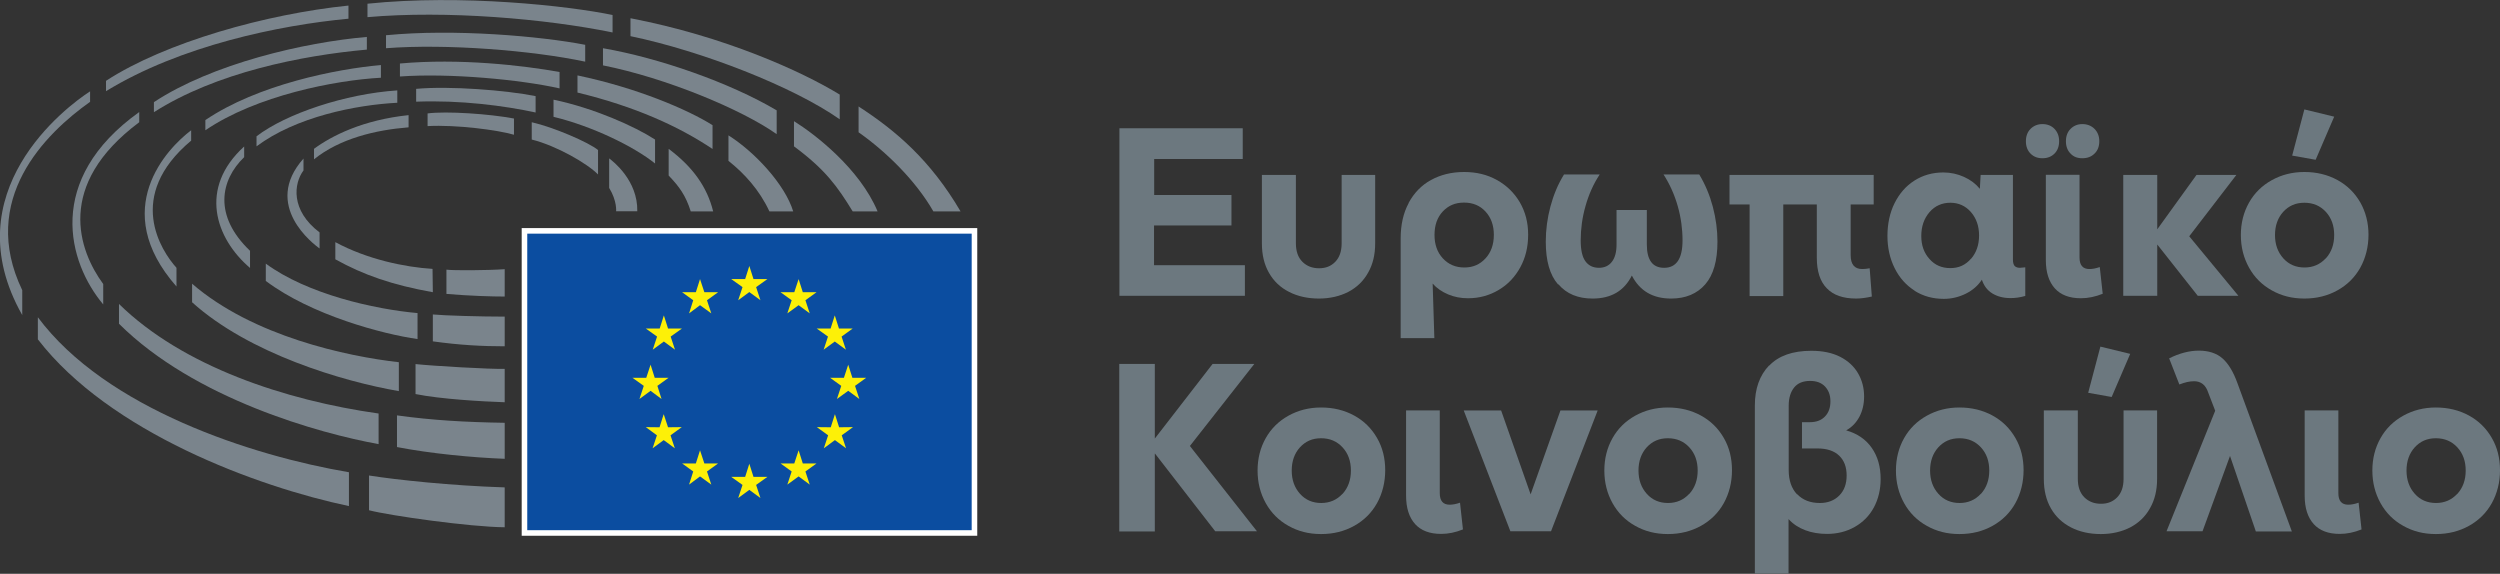<?xml version="1.0" encoding="UTF-8"?>
<svg id="Layer_1" data-name="Layer 1" xmlns="http://www.w3.org/2000/svg" viewBox="0 0 161.78 37.13">
  <rect x="0" y="0" width="161.78" height="37.13" fill="#333333" stroke="none"/>
  <defs>
    <style>
      .cls-1 {
        fill: #fff;
      }

      .cls-2 {
        fill: #fdf007;
      }

      .cls-3 {
        fill: #6c787f;
      }

      .cls-4 {
        fill: #0b4da0;
      }

      .cls-5 {
        fill: #7a848c;
      }
    </style>
  </defs>
  <rect class="cls-1" x="33.76" y="14.76" width="29.48" height="19.91"/>
  <rect class="cls-4" x="34.12" y="15.12" width="28.76" height="19.19"/>
  <polygon class="cls-2" points="48.49 17.21 48.76 18.06 49.66 18.06 48.93 18.58 49.21 19.43 48.49 18.9 47.77 19.43 48.05 18.58 47.32 18.06 48.22 18.06 48.49 17.21"/>
  <polygon class="cls-2" points="48.49 30.01 48.76 30.86 49.66 30.86 48.93 31.38 49.21 32.23 48.49 31.7 47.77 32.23 48.05 31.38 47.32 30.86 48.22 30.86 48.49 30.01"/>
  <polygon class="cls-2" points="45.3 18.06 45.58 18.91 46.47 18.91 45.75 19.43 46.03 20.28 45.3 19.75 44.59 20.28 44.86 19.43 44.14 18.91 45.03 18.91 45.3 18.06"/>
  <polygon class="cls-2" points="42.96 20.41 43.23 21.26 44.13 21.26 43.4 21.78 43.68 22.63 42.96 22.1 42.24 22.63 42.52 21.78 41.79 21.26 42.69 21.26 42.96 20.41"/>
  <polygon class="cls-2" points="42.1 23.6 42.37 24.45 43.26 24.45 42.54 24.97 42.81 25.82 42.1 25.29 41.38 25.82 41.66 24.97 40.93 24.45 41.82 24.45 42.1 23.6"/>
  <polygon class="cls-2" points="42.95 26.8 43.23 27.65 44.12 27.64 43.39 28.17 43.67 29.01 42.95 28.48 42.23 29.01 42.51 28.17 41.79 27.64 42.68 27.65 42.95 26.8"/>
  <polygon class="cls-2" points="45.3 29.14 45.58 29.99 46.47 29.99 45.75 30.51 46.03 31.36 45.3 30.83 44.59 31.36 44.86 30.51 44.14 29.99 45.03 29.99 45.3 29.14"/>
  <polygon class="cls-2" points="51.68 18.06 51.4 18.91 50.51 18.91 51.23 19.43 50.95 20.28 51.68 19.75 52.4 20.28 52.12 19.43 52.84 18.91 51.95 18.91 51.68 18.06"/>
  <polygon class="cls-2" points="54.02 20.41 53.75 21.26 52.85 21.26 53.58 21.78 53.3 22.63 54.02 22.1 54.74 22.63 54.46 21.78 55.18 21.26 54.29 21.26 54.02 20.41"/>
  <polygon class="cls-2" points="54.89 23.6 54.61 24.45 53.72 24.45 54.44 24.97 54.16 25.82 54.89 25.29 55.61 25.82 55.33 24.97 56.05 24.45 55.16 24.45 54.89 23.6"/>
  <polygon class="cls-2" points="54.03 26.8 53.76 27.65 52.86 27.64 53.59 28.17 53.31 29.01 54.03 28.48 54.75 29.01 54.47 28.17 55.2 27.64 54.3 27.65 54.03 26.8"/>
  <polygon class="cls-2" points="51.68 29.14 51.4 29.99 50.51 29.99 51.23 30.51 50.95 31.36 51.68 30.83 52.4 31.36 52.12 30.51 52.84 29.99 51.95 29.99 51.68 29.14"/>
  <path class="cls-5" d="m38.7,11.3v-1.59c-.58-.49-2.88-1.48-4.29-1.8v1.12c1.61.4,3.61,1.56,4.29,2.26"/>
  <path class="cls-5" d="m39.87,13.67h1.37c.04-2-1.58-3.24-1.82-3.42v1.91c.52.85.45,1.51.45,1.51"/>
  <path class="cls-5" d="m43.27,9.64v1.72c.69.72,1.1,1.28,1.43,2.32h1.45c-.39-1.58-1.31-2.87-2.87-4.04"/>
  <path class="cls-5" d="m42.39,10.58v-1.55c-1.33-.86-3.95-2.03-6.57-2.58v1.11c2.52.61,5.2,1.92,6.57,3.02"/>
  <path class="cls-5" d="m46.11,9.64v-1.54c-1.59-1-4.87-2.41-8.74-3.22v1.11c3.72.9,6.54,2.18,8.74,3.65"/>
  <path class="cls-5" d="m47.14,8.76s0,1.65,0,1.65c1.02.81,2,1.87,2.65,3.27h1.54c-.53-1.74-2.49-3.85-4.19-4.92"/>
  <path class="cls-5" d="m50.26,8.68v-1.54c-3.05-1.8-7.61-3.39-11.24-4.02v1.11c4.1.82,8.97,2.85,11.24,4.45"/>
  <path class="cls-5" d="m55.18,13.68h1.61c-1.16-2.77-4.05-4.99-5.41-5.84v1.63c2.05,1.52,2.81,2.6,3.8,4.21"/>
  <path class="cls-5" d="m54.34,7.71v-1.59c-2.47-1.51-7.46-3.77-13.54-4.94v1.16c4.62.96,10.52,3.26,13.54,5.38"/>
  <path class="cls-5" d="m60.4,13.68h1.76c-1.95-3.32-4.18-5.22-6.6-6.79v1.67c1.79,1.26,3.7,3.13,4.84,5.12"/>
  <path class="cls-5" d="m33.26,8.72v-1.05c-1.58-.3-4.37-.49-5.59-.33v.82c1.84-.1,4.54.25,5.59.56"/>
  <path class="cls-5" d="m26.44,8.24v-.79c-2.94.31-4.95,1.32-6.12,2.18v.68c1.66-1.34,3.97-1.9,6.12-2.07"/>
  <path class="cls-5" d="m19.64,11.02v-.76c-2.7,3.04.68,5.56,1.04,5.82v-1.04c-1.89-1.43-1.67-3.17-1.04-4.01"/>
  <path class="cls-5" d="m21.7,15.67v1.11c1.84,1.02,3.68,1.66,6.31,2.13l-.02-1.51c-1.79-.11-4.24-.62-6.29-1.73"/>
  <path class="cls-5" d="m28.89,17.45v1.57c1.53.13,2.98.17,3.77.17v-1.77c-1.17.08-3.33.09-3.77.03"/>
  <path class="cls-5" d="m34.66,7.29v-1.07c-1.89-.38-5.56-.67-7.73-.47v.83c2.87-.11,5.7.26,7.73.7"/>
  <path class="cls-5" d="m27.02,21.94v-1.68c-2.81-.25-7.14-1.23-9.82-3.2v1.12c2.95,2.22,7.6,3.45,9.82,3.76"/>
  <path class="cls-5" d="m16.18,17.34v-1.11c-2.38-2.27-1.92-4.57-.38-6.06v-.69c-2.96,2.69-1.87,5.94.38,7.86"/>
  <path class="cls-5" d="m28.01,20.35v1.74c1.71.24,3.2.32,4.65.32v-1.92c-1.57,0-3.95-.07-4.65-.14"/>
  <path class="cls-5" d="m16.6,8.82v.65c2.56-1.91,6.41-2.68,9.11-2.82v-.8c-3.35.22-7.19,1.5-9.11,2.97"/>
  <path class="cls-5" d="m12.43,18.36v1.2c3.68,3.32,9.73,5.12,13.38,5.75v-1.87c-3.37-.38-9.45-1.68-13.38-5.08"/>
  <path class="cls-5" d="m36.21,5.72v-1.06c-2.38-.43-6.48-.9-10.33-.55v.84c3.23-.23,7.79.2,10.33.77"/>
  <path class="cls-5" d="m26.89,23.56v1.94c1.63.33,4.31.48,5.77.53v-2.16c-.87.03-4.68-.19-5.77-.31"/>
  <path class="cls-5" d="m24.65,5.02v-.81c-2.86.25-7.97,1.26-11.36,3.56v.66c3.3-2.25,8.41-3.24,11.36-3.4"/>
  <path class="cls-5" d="m12.37,9.1v-.67c-1.55,1.17-5.35,5.11-.95,10.11v-1.21c-.98-1.09-3.34-4.64.95-8.23"/>
  <path class="cls-5" d="m37.87,3.98v-1.08c-2.88-.56-8.48-1.05-12.89-.62v.84c3.9-.3,9.44.14,12.89.87"/>
  <path class="cls-5" d="m25.69,26.88v2.05c2.17.42,4.87.68,6.97.76v-2.33c-2.51-.04-4.67-.16-6.97-.48"/>
  <path class="cls-5" d="m24.5,28.74v-1.98c-6.03-.85-12.68-3.05-16.8-7.09v1.28c4.88,4.86,12.98,7.1,16.8,7.79"/>
  <path class="cls-5" d="m9.96,6.61v.65c4.03-2.57,9.56-3.67,13.78-4.05v-.82c-4.06.35-10,1.73-13.78,4.22"/>
  <path class="cls-5" d="m6.68,19.7v-1.32c-1.58-2.15-3.13-6.4,2.33-10.47v-.66c-6.13,4.38-4.6,9.75-2.33,12.45"/>
  <path class="cls-5" d="m2.45,20.53v1.43c4.63,6.01,14.19,9.54,20.13,10.79v-2.19c-6.25-1.06-15.73-4.12-20.13-10.03"/>
  <path class="cls-5" d="m39.64,2.09V.97c-2.85-.59-9.76-1.36-15.86-.73v.87c5.09-.45,11.52.1,15.86.99"/>
  <path class="cls-5" d="m22.55,1.21V.36c-5.29.54-11.85,2.37-15.69,4.87v.67C11.68,2.95,18.08,1.63,22.55,1.21"/>
  <path class="cls-5" d="m23.88,30.77v2.25c1.36.35,6.51,1.08,8.78,1.1v-2.58c-3.47-.11-7.01-.49-8.78-.77"/>
  <path class="cls-5" d="m5.83,6.59v-.68c-1.55,1-8.9,6.52-4.39,14.48v-1.61c-2.82-5.87,1.48-10.13,4.39-12.19"/>
  <g>
    <path class="cls-3" d="m74.68,12.62h5.01v1.97h-5.01v2.57h5.88v1.98h-8.12v-10.84h7.98v1.99h-5.73v2.33Z"/>
    <path class="cls-3" d="m88.99,11.32v4.43c0,.73-.15,1.36-.46,1.9-.3.54-.73.95-1.28,1.24-.55.28-1.19.43-1.9.43s-1.37-.14-1.93-.43c-.56-.28-.99-.69-1.3-1.23-.31-.54-.46-1.17-.46-1.91v-4.43h2.2v4.43c0,.51.14.91.42,1.19s.64.42,1.08.42.78-.14,1.05-.42c.27-.28.41-.67.41-1.19v-4.43h2.18Z"/>
    <path class="cls-3" d="m91.15,13.14c.35-.65.83-1.15,1.45-1.49s1.33-.52,2.14-.52,1.5.17,2.13.52c.63.35,1.12.83,1.48,1.44.36.62.54,1.31.54,2.1s-.17,1.49-.51,2.11-.81,1.12-1.41,1.47c-.59.35-1.25.53-1.97.53-.46,0-.89-.08-1.29-.25s-.74-.4-1-.7l.11,3.53h-2.18v-6.44c0-.89.17-1.66.52-2.3Zm4.98,3.58c.36-.39.54-.9.54-1.52s-.18-1.12-.54-1.51c-.36-.39-.82-.58-1.39-.58s-1.01.19-1.37.57-.54.89-.54,1.52.18,1.13.54,1.52.82.59,1.39.59,1.01-.2,1.37-.59Z"/>
    <path class="cls-3" d="m100.82,18.4c-.53-.61-.79-1.53-.79-2.76,0-.76.1-1.52.3-2.27.2-.75.49-1.45.88-2.08h2.31c-.41.62-.71,1.3-.92,2.05-.21.74-.31,1.48-.31,2.22,0,.61.1,1.06.3,1.34s.49.43.88.43c.36,0,.64-.13.84-.39s.3-.63.3-1.12v-2.23h1.96v2.23c0,1.01.37,1.51,1.12,1.51.79,0,1.19-.59,1.19-1.77,0-.74-.1-1.48-.31-2.22-.21-.74-.52-1.43-.92-2.05h2.31c.39.64.68,1.34.88,2.09.2.76.3,1.51.3,2.26,0,1.23-.26,2.15-.79,2.76-.53.61-1.27.92-2.21.92-1.19,0-2.03-.5-2.54-1.49-.5,1-1.35,1.49-2.54,1.49-.94,0-1.68-.3-2.21-.92Z"/>
    <path class="cls-3" d="m113.22,19.16v-5.93h-1.3v-1.91h9.33v1.91h-1.49v3.28c0,.6.25.9.75.9.16,0,.32-.02.48-.05l.14,1.83c-.36.08-.7.13-1.01.13-.85,0-1.48-.22-1.91-.67-.43-.44-.64-1.1-.64-1.97v-3.45h-2.17v5.93h-2.18Z"/>
    <path class="cls-3" d="m123.9,18.81c-.55-.35-.98-.83-1.29-1.45-.31-.62-.47-1.32-.47-2.09s.15-1.5.46-2.12c.31-.62.73-1.11,1.28-1.46s1.17-.53,1.88-.53c.47,0,.92.1,1.34.29.42.19.76.45,1.02.77l.05-.9h2.09v5.48c0,.19.04.33.11.41.08.08.19.12.34.12.06,0,.18-.01.35-.03v1.85c-.34.1-.66.14-.95.14-.46,0-.85-.1-1.18-.3-.33-.2-.55-.5-.68-.89-.25.38-.59.68-1.03.9-.44.22-.92.34-1.43.34-.71,0-1.33-.17-1.89-.52Zm3.64-2.05c.35-.4.53-.91.53-1.52s-.18-1.12-.53-1.52c-.35-.4-.8-.6-1.33-.6s-1,.2-1.35.61c-.35.41-.53.92-.53,1.54s.18,1.1.53,1.49c.35.4.8.59,1.35.59s.98-.2,1.33-.6Z"/>
    <path class="cls-3" d="m131.4,9.94c-.2-.2-.3-.47-.3-.8s.1-.6.3-.8.46-.31.77-.31.58.1.78.31.3.47.3.8-.1.6-.3.8-.46.3-.78.3-.57-.1-.77-.3Zm1.58,8.73c-.39-.43-.59-1.04-.59-1.85v-5.51h2.18v5.35c0,.5.21.75.64.75.19,0,.42-.04.67-.13l.19,1.73c-.47.19-.94.29-1.41.29-.74,0-1.3-.21-1.69-.64Zm1.01-8.73c-.2-.2-.3-.47-.3-.8s.1-.6.3-.8c.2-.2.45-.31.76-.31s.58.1.79.31c.2.2.31.47.31.8s-.1.6-.31.8c-.2.2-.46.3-.79.3s-.57-.1-.76-.3Z"/>
    <path class="cls-3" d="m139.6,15.82v3.32h-2.2v-7.82h2.2v3.52l2.54-3.52h2.58l-3.05,3.97,3.18,3.85h-2.63l-2.62-3.32Z"/>
    <path class="cls-3" d="m147.01,18.79c-.63-.35-1.12-.84-1.47-1.47-.35-.63-.53-1.33-.53-2.11s.18-1.48.53-2.1c.35-.62.84-1.1,1.47-1.45.63-.35,1.33-.53,2.11-.53s1.5.17,2.14.52,1.12.83,1.48,1.45c.35.62.53,1.32.53,2.09s-.18,1.5-.53,2.13-.85,1.12-1.48,1.47-1.34.53-2.14.53-1.49-.18-2.11-.53Zm3.5-2.07c.36-.4.54-.9.54-1.51s-.18-1.11-.54-1.5c-.36-.39-.82-.59-1.39-.59s-1.01.2-1.37.59c-.35.39-.53.89-.53,1.5s.18,1.11.54,1.51c.36.4.82.59,1.37.59s1.01-.2,1.37-.59Zm-2.18-6.65l.79-2.99,1.93.47-1.2,2.79-1.51-.27Z"/>
    <path class="cls-3" d="m74.73,29.36v5.03h-2.3v-10.84h2.3v4.83l3.74-4.83h2.7l-4.17,5.31,4.34,5.52h-2.7l-3.9-5.03Z"/>
    <path class="cls-3" d="m83.38,34.03c-.63-.35-1.12-.84-1.47-1.47-.35-.63-.53-1.33-.53-2.11s.18-1.48.53-2.1c.35-.62.84-1.1,1.47-1.45s1.33-.53,2.11-.53,1.5.17,2.14.52,1.12.83,1.48,1.45.53,1.32.53,2.09-.18,1.5-.53,2.13c-.35.63-.85,1.12-1.48,1.47-.63.35-1.34.53-2.14.53s-1.49-.18-2.11-.53Zm3.5-2.07c.36-.4.54-.9.54-1.51s-.18-1.11-.54-1.5c-.36-.39-.82-.59-1.39-.59s-1.01.2-1.37.59c-.35.39-.53.89-.53,1.5s.18,1.11.54,1.51c.36.4.82.59,1.37.59s1.01-.2,1.37-.59Z"/>
    <path class="cls-3" d="m91.58,33.92c-.39-.43-.59-1.04-.59-1.85v-5.51h2.18v5.35c0,.5.21.75.64.75.19,0,.42-.04.67-.13l.19,1.73c-.47.19-.94.29-1.41.29-.74,0-1.3-.21-1.69-.64Z"/>
    <path class="cls-3" d="m94.72,26.56h2.42l1.91,5.43,1.93-5.43h2.41l-3.02,7.82h-2.63l-3.02-7.82Z"/>
    <path class="cls-3" d="m105.82,34.03c-.63-.35-1.12-.84-1.47-1.47-.35-.63-.53-1.33-.53-2.11s.18-1.48.53-2.1c.35-.62.84-1.1,1.47-1.45s1.33-.53,2.11-.53,1.5.17,2.14.52,1.12.83,1.48,1.45.53,1.32.53,2.09-.18,1.5-.53,2.13c-.35.63-.85,1.12-1.48,1.47-.63.35-1.34.53-2.14.53s-1.49-.18-2.11-.53Zm3.5-2.07c.36-.4.54-.9.54-1.51s-.18-1.11-.54-1.5c-.36-.39-.82-.59-1.39-.59s-1.01.2-1.37.59c-.35.39-.53.89-.53,1.5s.18,1.11.54,1.51c.36.4.82.59,1.37.59s1.01-.2,1.37-.59Z"/>
    <path class="cls-3" d="m114.49,23.66c.61-.64,1.52-.96,2.73-.96.73,0,1.35.13,1.86.39.51.26.9.62,1.16,1.07.26.45.39.95.39,1.49,0,.49-.1.93-.3,1.31-.2.38-.48.68-.86.89.73.21,1.28.59,1.66,1.14s.57,1.21.57,2.01c0,.68-.15,1.3-.44,1.84-.29.54-.71.96-1.24,1.26-.53.3-1.13.45-1.79.45-.51,0-.99-.08-1.41-.24-.43-.16-.79-.4-1.08-.72v3.53h-2.18v-10.89c0-1.08.31-1.94.92-2.58Zm1.81,8.32c.36.38.85.57,1.47.57.51,0,.93-.16,1.25-.48.32-.32.48-.75.48-1.3s-.16-.97-.48-1.28c-.32-.31-.79-.47-1.41-.47h-1v-1.7h.51c.42,0,.74-.12.98-.37s.35-.57.35-.98-.12-.71-.35-.96c-.23-.24-.55-.36-.96-.36-.46,0-.81.14-1.04.43s-.35.68-.35,1.18v4.16c0,.66.18,1.19.54,1.57Z"/>
    <path class="cls-3" d="m124.69,34.03c-.63-.35-1.12-.84-1.47-1.47-.35-.63-.53-1.33-.53-2.11s.18-1.48.53-2.1c.35-.62.84-1.1,1.47-1.45s1.33-.53,2.11-.53,1.5.17,2.14.52,1.12.83,1.48,1.45.53,1.32.53,2.09-.18,1.5-.53,2.13c-.35.63-.85,1.12-1.48,1.47-.63.35-1.34.53-2.14.53s-1.49-.18-2.11-.53Zm3.5-2.07c.36-.4.54-.9.54-1.51s-.18-1.11-.54-1.5c-.36-.39-.82-.59-1.39-.59s-1.01.2-1.37.59c-.35.39-.53.89-.53,1.5s.18,1.11.54,1.51c.36.4.82.59,1.37.59s1.01-.2,1.37-.59Z"/>
    <path class="cls-3" d="m139.59,26.56v4.43c0,.73-.15,1.36-.46,1.9-.3.54-.73.95-1.28,1.24-.55.28-1.19.43-1.9.43s-1.37-.14-1.93-.43-.99-.69-1.3-1.23-.46-1.17-.46-1.91v-4.43h2.2v4.43c0,.51.14.91.42,1.19s.64.42,1.08.42.78-.14,1.05-.42c.27-.28.41-.67.41-1.19v-4.43h2.18Zm-4.46-1.14l.79-2.99,1.93.47-1.2,2.79-1.51-.27Z"/>
    <path class="cls-3" d="m144.31,29.5l-1.78,4.88h-2.33l3.15-7.8-.45-1.17c-.16-.49-.46-.74-.92-.74-.28,0-.59.07-.95.21l-.66-1.69c.66-.33,1.31-.5,1.93-.5s1.15.17,1.53.51.69.86.95,1.57l3.53,9.62h-2.33l-1.67-4.88Z"/>
    <path class="cls-3" d="m149.73,33.92c-.39-.43-.59-1.04-.59-1.85v-5.51h2.18v5.35c0,.5.21.75.64.75.19,0,.42-.04.67-.13l.19,1.73c-.47.19-.94.29-1.41.29-.74,0-1.3-.21-1.69-.64Z"/>
    <path class="cls-3" d="m155.52,34.03c-.63-.35-1.12-.84-1.47-1.47-.35-.63-.53-1.33-.53-2.11s.18-1.48.53-2.1c.35-.62.84-1.1,1.47-1.45s1.33-.53,2.11-.53,1.5.17,2.14.52,1.12.83,1.48,1.45.53,1.32.53,2.09-.18,1.5-.53,2.13c-.35.63-.85,1.12-1.48,1.47-.63.35-1.34.53-2.14.53s-1.49-.18-2.11-.53Zm3.5-2.07c.36-.4.54-.9.54-1.51s-.18-1.11-.54-1.5c-.36-.39-.82-.59-1.39-.59s-1.01.2-1.37.59c-.35.39-.53.89-.53,1.5s.18,1.11.54,1.51c.36.4.82.59,1.37.59s1.01-.2,1.37-.59Z"/>
  </g>
</svg>